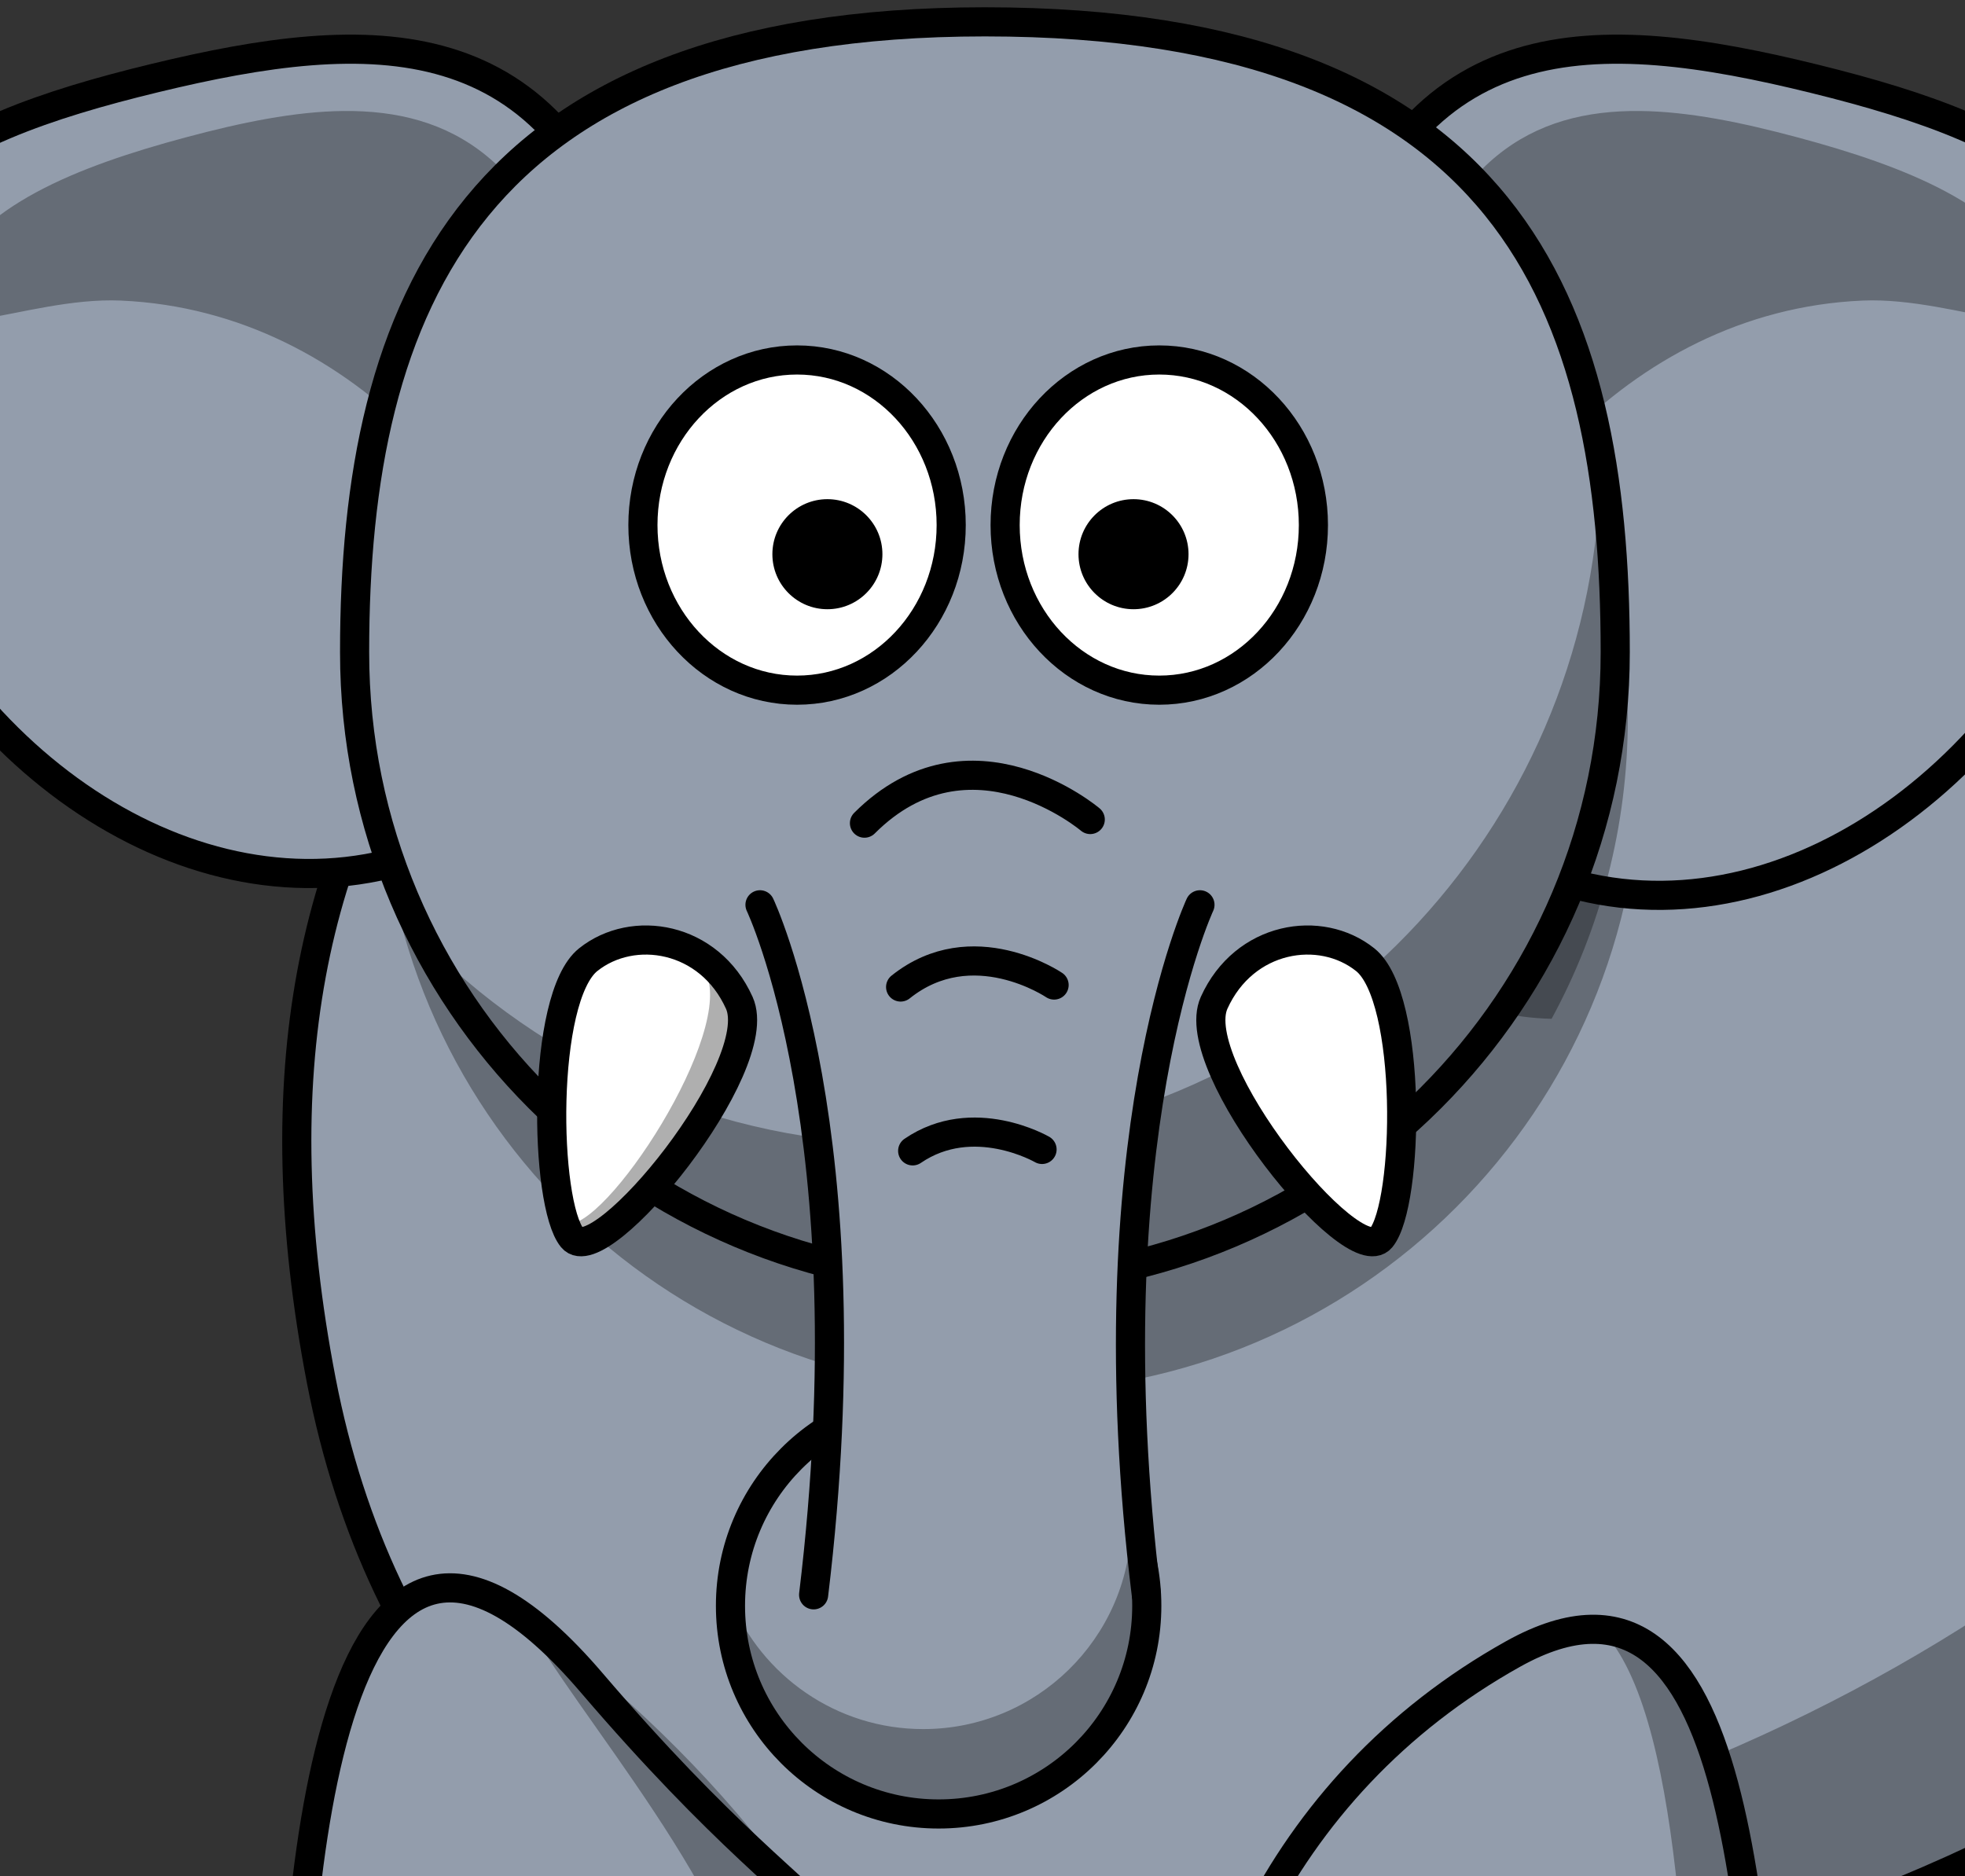 <?xml version="1.0"?><svg width="269.797" height="257.639" xmlns="http://www.w3.org/2000/svg">

 <rect width="100%" height="100%" fill="#333333" stroke="none"/>

 <g>
  <title>Layer 1</title>
  <g id="svg_29" transform="rotate(-21.112 220.203,221.861) ">
   <g id="svg_30" transform="rotate(-0.021 220.203,221.861) ">
    <g id="svg_31">
     <path id="svg_32" transform="rotate(15.812 219.638,226.489) " fill="#939dac" fill-rule="nonzero" stroke="#000000" stroke-width="4" stroke-linecap="round" stroke-linejoin="round" stroke-miterlimit="4" d="m260.359,252.719c-4,37.422 -18.377,42.453 -41.057,42.453c-22.68,0 -36.293,-0.511 -41.057,-42.453c-4.764,-41.942 39.857,-83.575 59.124,-93.851c19.266,-10.276 26.99,56.43 22.99,93.851z"/>
     <g id="svg_33" transform="rotate(13.382 204.515,274.278) ">
      <path id="svg_34" transform="rotate(3.411 225.186,275.182) " fill="#ffffff" fill-rule="nonzero" stroke="#000000" stroke-width="4" stroke-linecap="round" stroke-linejoin="round" stroke-miterlimit="4" d="m236.615,272.987c1.644,10.173 -3.25,13.739 -9.546,16.54c-6.296,2.801 -11.608,3.775 -13.248,-6.399c-1.644,-10.173 2.128,-20.692 8.424,-23.493c6.296,-2.801 12.73,3.178 14.37,13.352z"/>
      <path id="svg_35" transform="rotate(3.411 183.83,273.599) " fill="#ffffff" fill-rule="nonzero" stroke="#000000" stroke-width="4" stroke-linecap="round" stroke-linejoin="round" stroke-miterlimit="4" d="m195.195,281.546c-1.64,10.174 -6.952,9.2 -13.248,6.399c-6.296,-2.801 -11.19,-6.367 -9.546,-16.54c1.64,-10.174 8.074,-16.153 14.37,-13.352c6.296,2.801 10.068,13.32 8.424,23.493z"/>
      <path id="svg_36" transform="rotate(3.411 203.484,277.445) " fill="#ffffff" fill-rule="nonzero" stroke="#000000" stroke-width="4" stroke-linecap="round" stroke-linejoin="round" stroke-miterlimit="4" d="m215.283,281.044c0.002,10.532 -5.281,11.874 -11.799,11.874c-6.518,0 -11.801,-1.342 -11.799,-11.874c-0.002,-10.532 5.281,-19.072 11.799,-19.072c6.518,0 11.801,8.54 11.799,19.072z"/>
     </g>
    </g>
   </g>
   <path id="svg_37" transform="rotate(12.401 225.808,230.914) " fill="#000000" fill-opacity="0.314" fill-rule="nonzero" stroke-width="4" stroke-linecap="round" stroke-linejoin="round" stroke-miterlimit="4" d="m251.247,167.1c1.224,17.637 5.162,64.265 -2.206,82.921c-7.368,18.656 -19.008,43.947 -42.469,43.947c-5.091,0 -9.945,-0.273 -14.469,-1.038c6.935,3.686 15.622,4.514 25.062,4.514c22.68,0 35.627,-9.698 41.062,-42.442c5.436,-32.744 -8.205,-105.539 -6.981,-87.902z"/>
  </g>
  <path id="svg_24" fill="#939dac" fill-rule="evenodd" stroke-width="4" stroke-linecap="round" stroke-miterlimit="4" d="m369.043,58.202l-8.181,-1.967c-42.838,-1.273 -28.363,11.371 -36.863,1.705c-8.5,-9.666 8.406,-14.455 20.406,-10.955c12,3.5 15.976,7.799 24.637,11.216z"/>
  <g transform="rotate(8.851 197.243,150.964) " id="svg_5">
   <path fill="#939dac" fill-rule="nonzero" stroke="#000000" stroke-width="4" stroke-linecap="round" stroke-linejoin="round" stroke-miterlimit="4" id="path2383" d="m339.144,84.498c32.148,84.263 -9.894,141.324 -90.333,179.26c-80.439,37.935 -168.261,28.654 -196.939,-51.098c-28.678,-79.752 5.931,-132.138 86.37,-170.074c80.439,-37.935 168.754,-42.351 200.902,41.912z"/>
   <path fill="#000000" fill-opacity="0.314" fill-rule="nonzero" stroke-width="4" stroke-linecap="round" stroke-linejoin="round" stroke-miterlimit="4" id="path3353" d="m344.41,94.332c-4.641,59.182 -49.896,120.152 -121.021,153.695c-40.316,19.013 -82.59,26.215 -120.912,22.879c41.121,18.063 96.126,16.872 147.303,-7.263c76.146,-35.911 116.462,-109.737 94.63,-169.312z"/>
  </g>
  <path fill="#000000" fill-opacity="0.314" fill-rule="nonzero" stroke-width="4" stroke-linecap="round" stroke-linejoin="round" stroke-miterlimit="4" id="path3307" d="m225.273,104.569c0.014,47.807 -38.737,86.569 -86.543,86.569c-47.807,0 -86.558,-38.763 -86.543,-86.569c-0.014,-47.807 38.737,-86.569 86.543,-86.569c47.807,0 86.558,38.763 86.543,86.569z"/>
  <path fill="#939dac" fill-rule="nonzero" stroke="#000000" stroke-width="4" stroke-linecap="round" stroke-linejoin="round" stroke-miterlimit="4" id="path2400" d="m290.999,66.824c-10.957,37.654 -44.135,62.195 -74.098,54.809c-29.963,-7.387 -45.36,-43.903 -34.385,-81.553c10.957,-37.654 36.691,-36.637 66.655,-29.25c29.963,7.387 52.803,18.344 41.829,55.994z"/>
  <path fill="#939dac" fill-rule="nonzero" stroke="#000000" stroke-width="4" stroke-linecap="round" stroke-linejoin="round" stroke-miterlimit="4" id="path3218" d="m-20.226,65.273c10.861,36.682 43.751,60.59 73.453,53.394c29.702,-7.196 44.965,-42.769 34.086,-79.447c-10.861,-36.682 -36.372,-35.691 -66.074,-28.495c-29.702,7.196 -52.343,17.87 -41.465,54.548z"/>
  <path fill="#000000" fill-opacity="0.314" fill-rule="nonzero" stroke-width="4" stroke-linecap="round" stroke-linejoin="round" stroke-miterlimit="4" id="path3309" d="m198.942,38.179c-9.744,2.973 -17.483,11.083 -22.062,28.188c-8.967,33.437 3.611,65.846 28.094,72.406c2.667,0.715 5.36,1.062 8.062,1.125c6.681,-12.281 10.473,-26.379 10.469,-41.344c0.007,-23.492 -9.373,-44.777 -24.562,-60.375z"/>
  <path fill="#000000" fill-opacity="0.314" fill-rule="nonzero" stroke-width="4" stroke-linecap="round" stroke-linejoin="round" stroke-miterlimit="4" id="path3314" d="m225.161,15.242c-14.769,-0.154 -26.626,6.634 -32.781,29.625c-4.968,18.526 -3.339,36.727 3.281,50.406c4.965,-23.478 27.197,-52.565 60.062,-54c13.328,-0.582 28.808,8.046 24.312,-2.469c-4.496,-10.515 -18.412,-15.97 -33.219,-19.938c-7.651,-2.05 -14.943,-3.555 -21.656,-3.625z"/>
  <path fill="#000000" fill-opacity="0.314" fill-rule="nonzero" stroke-width="4" stroke-linecap="round" stroke-linejoin="round" stroke-miterlimit="4" id="path3321" d="m47.15,15.242c14.769,-0.154 26.626,6.634 32.781,29.625c4.968,18.526 3.339,36.727 -3.281,50.406c-4.965,-23.478 -27.197,-52.565 -60.063,-54c-13.328,-0.582 -28.808,8.046 -24.312,-2.469c4.496,-10.515 18.412,-15.97 33.219,-19.938c7.651,-2.05 14.943,-3.555 21.656,-3.625z"/>
  <path fill="#939dac" fill-rule="nonzero" stroke="#000000" stroke-width="4" stroke-linecap="round" stroke-linejoin="round" stroke-miterlimit="4" id="path2398" d="m221.773,89.569c0.014,47.807 -38.737,86.569 -86.543,86.569c-47.807,0 -86.558,-38.763 -86.543,-86.569c-0.014,-47.807 16.077,-86.569 86.543,-86.569c71.88,0 86.558,38.763 86.543,86.569z"/>
  <path fill="#ffffff" fill-rule="nonzero" stroke="#000000" stroke-width="4" stroke-linecap="round" stroke-linejoin="round" stroke-miterlimit="4" id="path3157" d="m130.6,72.099c0.003,12.519 -9.472,22.67 -21.163,22.67c-11.69,0 -21.166,-10.151 -21.163,-22.67c-0.003,-12.519 9.472,-22.67 21.163,-22.67c11.69,0 21.166,10.151 21.163,22.67z"/>
  <path fill="#ffffff" fill-rule="nonzero" stroke="#000000" stroke-width="4" stroke-linecap="round" stroke-linejoin="round" stroke-miterlimit="4" id="path3159" d="m180.332,72.099c0.003,12.519 -9.472,22.67 -21.163,22.67c-11.69,0 -21.166,-10.151 -21.163,-22.67c-0.003,-12.519 9.472,-22.67 21.163,-22.67c11.69,0 21.166,10.151 21.163,22.67z"/>
  <path fill="#000000" fill-rule="nonzero" stroke-width="47.667" stroke-linecap="round" stroke-linejoin="round" stroke-miterlimit="4" id="path3161" d="m163.187,76.099c0.001,4.173 -3.381,7.557 -7.554,7.557c-4.173,0 -7.555,-3.384 -7.554,-7.557c-0.001,-4.173 3.381,-7.556 7.554,-7.556c4.173,0 7.555,3.384 7.554,7.556z"/>
  <path fill="#000000" fill-rule="nonzero" stroke-width="47.667" stroke-linecap="round" stroke-linejoin="round" stroke-miterlimit="4" id="path3163" d="m121.157,76.099c0.001,4.173 -3.381,7.557 -7.554,7.557c-4.173,0 -7.556,-3.384 -7.554,-7.557c-0.001,-4.173 3.381,-7.556 7.554,-7.556c4.173,0 7.555,3.384 7.554,7.556z"/>
  <g id="svg_2">
   <g id="svg_1">
    <path fill="#939dac" fill-rule="nonzero" stroke="#000000" stroke-width="4" stroke-linecap="round" stroke-linejoin="round" stroke-miterlimit="4" id="path3245" d="m40.172,294.896c-0.007,35.252 18.377,39.743 41.057,39.743c22.68,0 41.064,-4.491 41.057,-39.743c0.007,-35.252 -4.976,-21.64 -41.057,-63.834c-36.081,-42.194 -41.064,28.583 -41.057,63.834z"/>
    <path fill="#000000" fill-opacity="0.314" fill-rule="nonzero" stroke-width="4" stroke-linecap="round" stroke-linejoin="round" stroke-miterlimit="4" id="path3297" d="m72.224,222.489c5.618,11.443 31.065,39.731 31.062,57.375c0.007,41.69 -18.383,47.018 -41.062,47.018c-3.51,0 -6.904,-0.165 -10.156,-0.534c7.44,5.612 17.751,6.751 29.156,6.751c22.68,0 41.069,-4.529 41.062,-39.78c0.005,-28.016 -34.099,-60.024 -50.062,-70.829z"/>
    <path fill="#ffffff" fill-rule="nonzero" stroke="#000000" stroke-width="4" stroke-linecap="round" stroke-linejoin="round" stroke-miterlimit="4" id="path3241" d="m71.746,325.094c-1.64,9.525 -6.952,8.613 -13.248,5.991c-6.296,-2.622 -11.19,-5.961 -9.546,-15.484c1.64,-9.525 8.074,-15.121 14.37,-12.499c6.296,2.622 10.068,12.469 8.424,21.993z"/>
    <path fill="#ffffff" fill-rule="nonzero" stroke="#000000" stroke-width="4" stroke-linecap="round" stroke-linejoin="round" stroke-miterlimit="4" id="path3243" d="m92.028,323.523c0.002,9.86 -5.281,11.116 -11.799,11.116c-6.518,0 -11.801,-1.256 -11.799,-11.116c-0.002,-9.86 5.281,-17.854 11.799,-17.854c6.518,0 11.801,7.995 11.799,17.854z"/>
   </g>
   <path fill="#ffffff" fill-rule="nonzero" stroke="#000000" stroke-width="4" stroke-linecap="round" stroke-linejoin="round" stroke-miterlimit="4" id="path3239" d="m114.187,314.776c1.644,9.523 -3.25,12.862 -9.546,15.484c-6.296,2.622 -11.608,3.534 -13.248,-5.991c-1.644,-9.523 2.128,-19.371 8.424,-21.993c6.296,-2.622 12.73,2.975 14.37,12.499z"/>
  </g>
  <path fill="#939dac" fill-rule="nonzero" stroke="#000000" stroke-width="4" stroke-linecap="round" stroke-linejoin="round" stroke-miterlimit="4" id="path2404" d="m157.455,220.495c0.005,15.788 -12.792,28.589 -28.58,28.589c-15.787,0 -28.584,-12.801 -28.58,-28.589c-0.005,-15.788 12.792,-28.589 28.58,-28.589c15.787,0 28.584,12.801 28.58,28.589z"/>
  <path fill="#000000" fill-opacity="0.314" fill-rule="nonzero" stroke-width="4" stroke-linecap="round" stroke-linejoin="round" stroke-miterlimit="4" id="path3302" d="m219.255,72.461c-4.931,47.578 -45.146,84.688 -94.031,84.688c-26.651,0 -50.721,-11.041 -67.906,-28.781c14.4,27.794 43.441,46.781 76.906,46.781c47.807,0 86.577,-38.787 86.562,-86.594c0.002,-5.504 -0.551,-10.875 -1.531,-16.094z"/>
  <path fill="#939dac" fill-rule="evenodd" stroke-width="4" stroke-linecap="round" stroke-miterlimit="4" id="path3188" d="m157.392,218.992l-45.681,0c7.662,-63.286 -7.363,-94.75 -7.363,-94.75c0,0 60.406,0 60.406,0c0,0 -15.024,32.171 -7.363,94.75z"/>
  <path fill="none" fill-opacity="0.75" fill-rule="evenodd" stroke="#000000" stroke-width="4" stroke-linecap="round" stroke-miterlimit="4" id="path3196" d="m125.311,158.031c8.309,-5.681 17.763,-0.196 17.763,-0.196"/>
  <path fill="none" fill-opacity="0.75" fill-rule="evenodd" stroke="#000000" stroke-width="4" stroke-linecap="round" stroke-miterlimit="4" id="path3183" d="m164.755,124.242c0,0 -15.024,32.171 -7.363,94.75m-45.681,0c7.662,-63.286 -7.363,-94.75 -7.363,-94.75"/>
  <path fill="#ffffff" fill-rule="evenodd" stroke="#000000" stroke-width="4" stroke-linejoin="round" stroke-miterlimit="4" id="path3190" d="m187.44,131.775c6.52,5.208 6.053,33.517 2.187,38.213c-3.866,4.696 -26.856,-23.583 -22.927,-32.289c4.134,-9.16 14.607,-10.823 20.74,-5.923z"/>
  <path fill="none" fill-opacity="0.75" fill-rule="evenodd" stroke="#000000" stroke-width="4" stroke-linecap="round" stroke-miterlimit="4" id="path3192" d="m118.692,113.031c14.5,-14.5 31,-0.5 31,-0.5"/>
  <path fill="none" fill-opacity="0.75" fill-rule="evenodd" stroke="#000000" stroke-width="4" stroke-linecap="round" stroke-miterlimit="4" id="path3194" d="m123.656,135.531c9.856,-7.886 21.073,-0.272 21.073,-0.272"/>
  <path fill="#ffffff" fill-rule="evenodd" stroke="#000000" stroke-width="4" stroke-linejoin="round" stroke-miterlimit="4" id="path3214" d="m80.765,131.775c-6.52,5.208 -6.053,33.517 -2.187,38.213c3.866,4.696 26.856,-23.583 22.927,-32.289c-4.134,-9.16 -14.607,-10.823 -20.74,-5.923z"/>
  <path fill="#000000" fill-opacity="0.314" fill-rule="nonzero" stroke-width="4" stroke-linecap="round" stroke-linejoin="round" stroke-miterlimit="4" id="path3287" d="m155.317,209.617c-0.411,15.425 -13.037,27.812 -28.562,27.812c-11.945,-0 -22.166,-7.345 -26.438,-17.75c-0.008,0.271 -0.031,0.539 -0.031,0.812c-0.005,15.788 12.806,28.594 28.594,28.594c15.787,0 28.567,-12.806 28.562,-28.594c0.001,-3.853 -0.744,-7.52 -2.125,-10.875z"/>
  <path fill="#000000" fill-opacity="0.314" fill-rule="evenodd" stroke-width="4" stroke-linejoin="round" stroke-miterlimit="4" id="path3363" d="m94.656,130.469c0.777,0.843 1.503,1.815 2.125,2.906c4.545,7.975 -13.96,36.284 -19.219,34.656c0.306,0.846 0.629,1.518 1,1.969c3.866,4.696 26.867,-23.606 22.938,-32.312c-1.567,-3.472 -4.037,-5.85 -6.844,-7.219z"/>
  <g transform="rotate(-21.112 327.942,231.483) " id="svg_15">
   <g transform="rotate(-0.021 327.942,231.483) " id="svg_7">
    <g id="svg_14">
     <path transform="rotate(15.812 327.377,236.111) " id="svg_8" fill="#939dac" fill-rule="nonzero" stroke="#000000" stroke-width="4" stroke-linecap="round" stroke-linejoin="round" stroke-miterlimit="4" d="m368.099,262.342c-4,37.422 -18.377,42.453 -41.057,42.453c-22.68,0 -36.293,-0.511 -41.057,-42.453c-4.764,-41.942 39.857,-83.575 59.124,-93.851c19.266,-10.276 26.99,56.43 22.99,93.851z"/>
     <g transform="rotate(13.382 312.255,283.9) " id="svg_13">
      <path transform="rotate(3.411 332.926,284.804) " id="svg_9" fill="#ffffff" fill-rule="nonzero" stroke="#000000" stroke-width="4" stroke-linecap="round" stroke-linejoin="round" stroke-miterlimit="4" d="m344.355,282.609c1.644,10.173 -3.25,13.739 -9.546,16.54c-6.296,2.801 -11.608,3.775 -13.248,-6.399c-1.644,-10.173 2.128,-20.692 8.424,-23.493c6.296,-2.801 12.73,3.178 14.37,13.352z"/>
      <path transform="rotate(3.411 291.57,283.222) " id="svg_10" fill="#ffffff" fill-rule="nonzero" stroke="#000000" stroke-width="4" stroke-linecap="round" stroke-linejoin="round" stroke-miterlimit="4" d="m302.935,291.168c-1.64,10.174 -6.952,9.2 -13.248,6.399c-6.296,-2.801 -11.19,-6.367 -9.546,-16.54c1.64,-10.174 8.074,-16.153 14.37,-13.352c6.296,2.801 10.068,13.32 8.424,23.493z"/>
      <path transform="rotate(3.411 311.224,287.067) " id="svg_11" fill="#ffffff" fill-rule="nonzero" stroke="#000000" stroke-width="4" stroke-linecap="round" stroke-linejoin="round" stroke-miterlimit="4" d="m323.023,290.666c0.002,10.532 -5.281,11.874 -11.799,11.874c-6.518,0 -11.801,-1.342 -11.799,-11.874c-0.002,-10.532 5.281,-19.072 11.799,-19.072c6.518,0 11.801,8.54 11.799,19.072z"/>
     </g>
    </g>
   </g>
   <path transform="rotate(12.401 333.548,240.536) " id="svg_12" fill="#000000" fill-opacity="0.314" fill-rule="nonzero" stroke-width="4" stroke-linecap="round" stroke-linejoin="round" stroke-miterlimit="4" d="m358.987,176.722c1.224,17.637 5.162,64.265 -2.206,82.921c-7.368,18.656 -19.008,43.947 -42.469,43.947c-5.091,0 -9.945,-0.273 -14.469,-1.038c6.935,3.686 15.622,4.514 25.062,4.514c22.68,0 35.627,-9.698 41.062,-42.442c5.436,-32.744 -8.205,-105.539 -6.981,-87.902z"/>
  </g>
  <g transform="rotate(0.034 202.844,281.459) " id="svg_4">
   <g transform="rotate(-2.921 202.078,280.973) " id="svg_3">
    <path transform="rotate(-2.955 200.887,287.349) " fill="#939dac" fill-rule="nonzero" stroke="#000000" stroke-width="4" stroke-linecap="round" stroke-linejoin="round" stroke-miterlimit="4" id="path3220" d="m241.807,308.094c0.007,36.272 -18.377,40.893 -41.057,40.893c-22.68,0 -42.893,-7.72 -41.057,-40.893c1.836,-33.173 19.614,-65.282 53.814,-80.043c34.2,-14.761 28.306,43.771 28.299,80.043z"/>
    <path transform="rotate(-2.955 224.483,329.502) " fill="#ffffff" fill-rule="nonzero" stroke="#000000" stroke-width="4" stroke-linecap="round" stroke-linejoin="round" stroke-miterlimit="4" id="path3235" d="m235.913,327.388c1.644,9.799 -3.25,13.234 -9.546,15.932c-6.296,2.698 -11.608,3.636 -13.248,-6.164c-1.644,-9.799 2.128,-19.931 8.424,-22.629c6.296,-2.698 12.73,3.061 14.37,12.861z"/>
    <path transform="rotate(-2.955 183.205,332.483) " fill="#ffffff" fill-rule="nonzero" stroke="#000000" stroke-width="4" stroke-linecap="round" stroke-linejoin="round" stroke-miterlimit="4" id="path3237" d="m194.57,340.137c-1.64,9.8 -6.952,8.862 -13.248,6.164c-6.296,-2.698 -11.19,-6.133 -9.546,-15.932c1.64,-9.8 8.074,-15.559 14.37,-12.861c6.296,2.698 10.068,12.83 8.424,22.629z"/>
    <path transform="rotate(-2.955 203.159,334.027) " fill="#ffffff" fill-rule="nonzero" stroke="#000000" stroke-width="4" stroke-linecap="round" stroke-linejoin="round" stroke-miterlimit="4" id="path3224" d="m214.958,337.494c0.002,10.145 -5.281,11.438 -11.799,11.438c-6.518,0 -11.801,-1.292 -11.799,-11.438c-0.002,-10.145 5.281,-18.371 11.799,-18.371c6.518,0 11.801,8.226 11.799,18.371z"/>
   </g>
   <path transform="rotate(-2.921 208.144,287.656) " fill="#000000" fill-opacity="0.314" fill-rule="nonzero" stroke-width="4" stroke-linecap="round" stroke-linejoin="round" stroke-miterlimit="4" id="path3358" d="m223.535,225.043c10.561,13.038 8.487,56.232 8.483,79.546c0.007,37.533 -19.008,42.331 -42.469,42.331c-5.091,0 -9.945,-0.263 -14.469,-1c6.935,3.55 15.622,4.348 25.062,4.348c22.68,0 41.069,-4.61 41.062,-40.882c0.005,-28.418 0.575,-78.335 -17.67,-84.344z"/>
  </g>
  <path id="svg_17" fill="#939dac" fill-rule="evenodd" stroke="#000000" stroke-width="4" stroke-linecap="round" stroke-linejoin="round" stroke-miterlimit="4" d="m321.399,52.15c21.209,-14.5 49.815,7 47.807,7"/>
  <path id="svg_21" fill="none" fill-opacity="0.75" fill-rule="evenodd" stroke="#000000" stroke-width="4" stroke-linecap="round" stroke-miterlimit="4" d="m330.203,62.15c17.532,-14.5 39.295,0 37.482,-0.5"/>
  <path transform="rotate(-129.806 377.703,75.861) " id="svg_23" fill="none" fill-opacity="0.75" fill-rule="evenodd" stroke="#000000" stroke-width="3" stroke-linecap="round" stroke-miterlimit="4" d="m377.703,77.15c8.309,-5.681 17.763,-0.196 17.763,-0.196"/>
  <path id="svg_25" fill="none" fill-opacity="0.75" fill-rule="evenodd" stroke="#000000" stroke-width="3" stroke-linecap="round" stroke-miterlimit="4" d="m368.703,58.15c8.309,-5.681 17.763,-0.196 17.763,-0.196"/>
  <path id="svg_26" transform="rotate(-166.252 386.974,63.946) " fill="none" fill-opacity="0.75" fill-rule="evenodd" stroke="#000000" stroke-width="3" stroke-linecap="round" stroke-miterlimit="4" d="m386.974,65.235c8.309,-5.681 17.763,-0.196 17.763,-0.196"/>
  <path id="svg_27" transform="rotate(-112.976 371.974,79.446) " fill="none" fill-opacity="0.75" fill-rule="evenodd" stroke="#000000" stroke-width="3" stroke-linecap="round" stroke-miterlimit="4" d="m371.974,80.735c8.309,-5.681 17.763,-0.196 17.763,-0.196"/>
  <path id="svg_28" transform="rotate(-138.946 384.948,73.968) " fill="none" fill-opacity="0.75" fill-rule="evenodd" stroke="#000000" stroke-width="3" stroke-linecap="round" stroke-miterlimit="4" d="m384.948,75.291c7.028,-4.145 20.068,-2.18 20.068,-2.18"/>
 </g>
</svg>